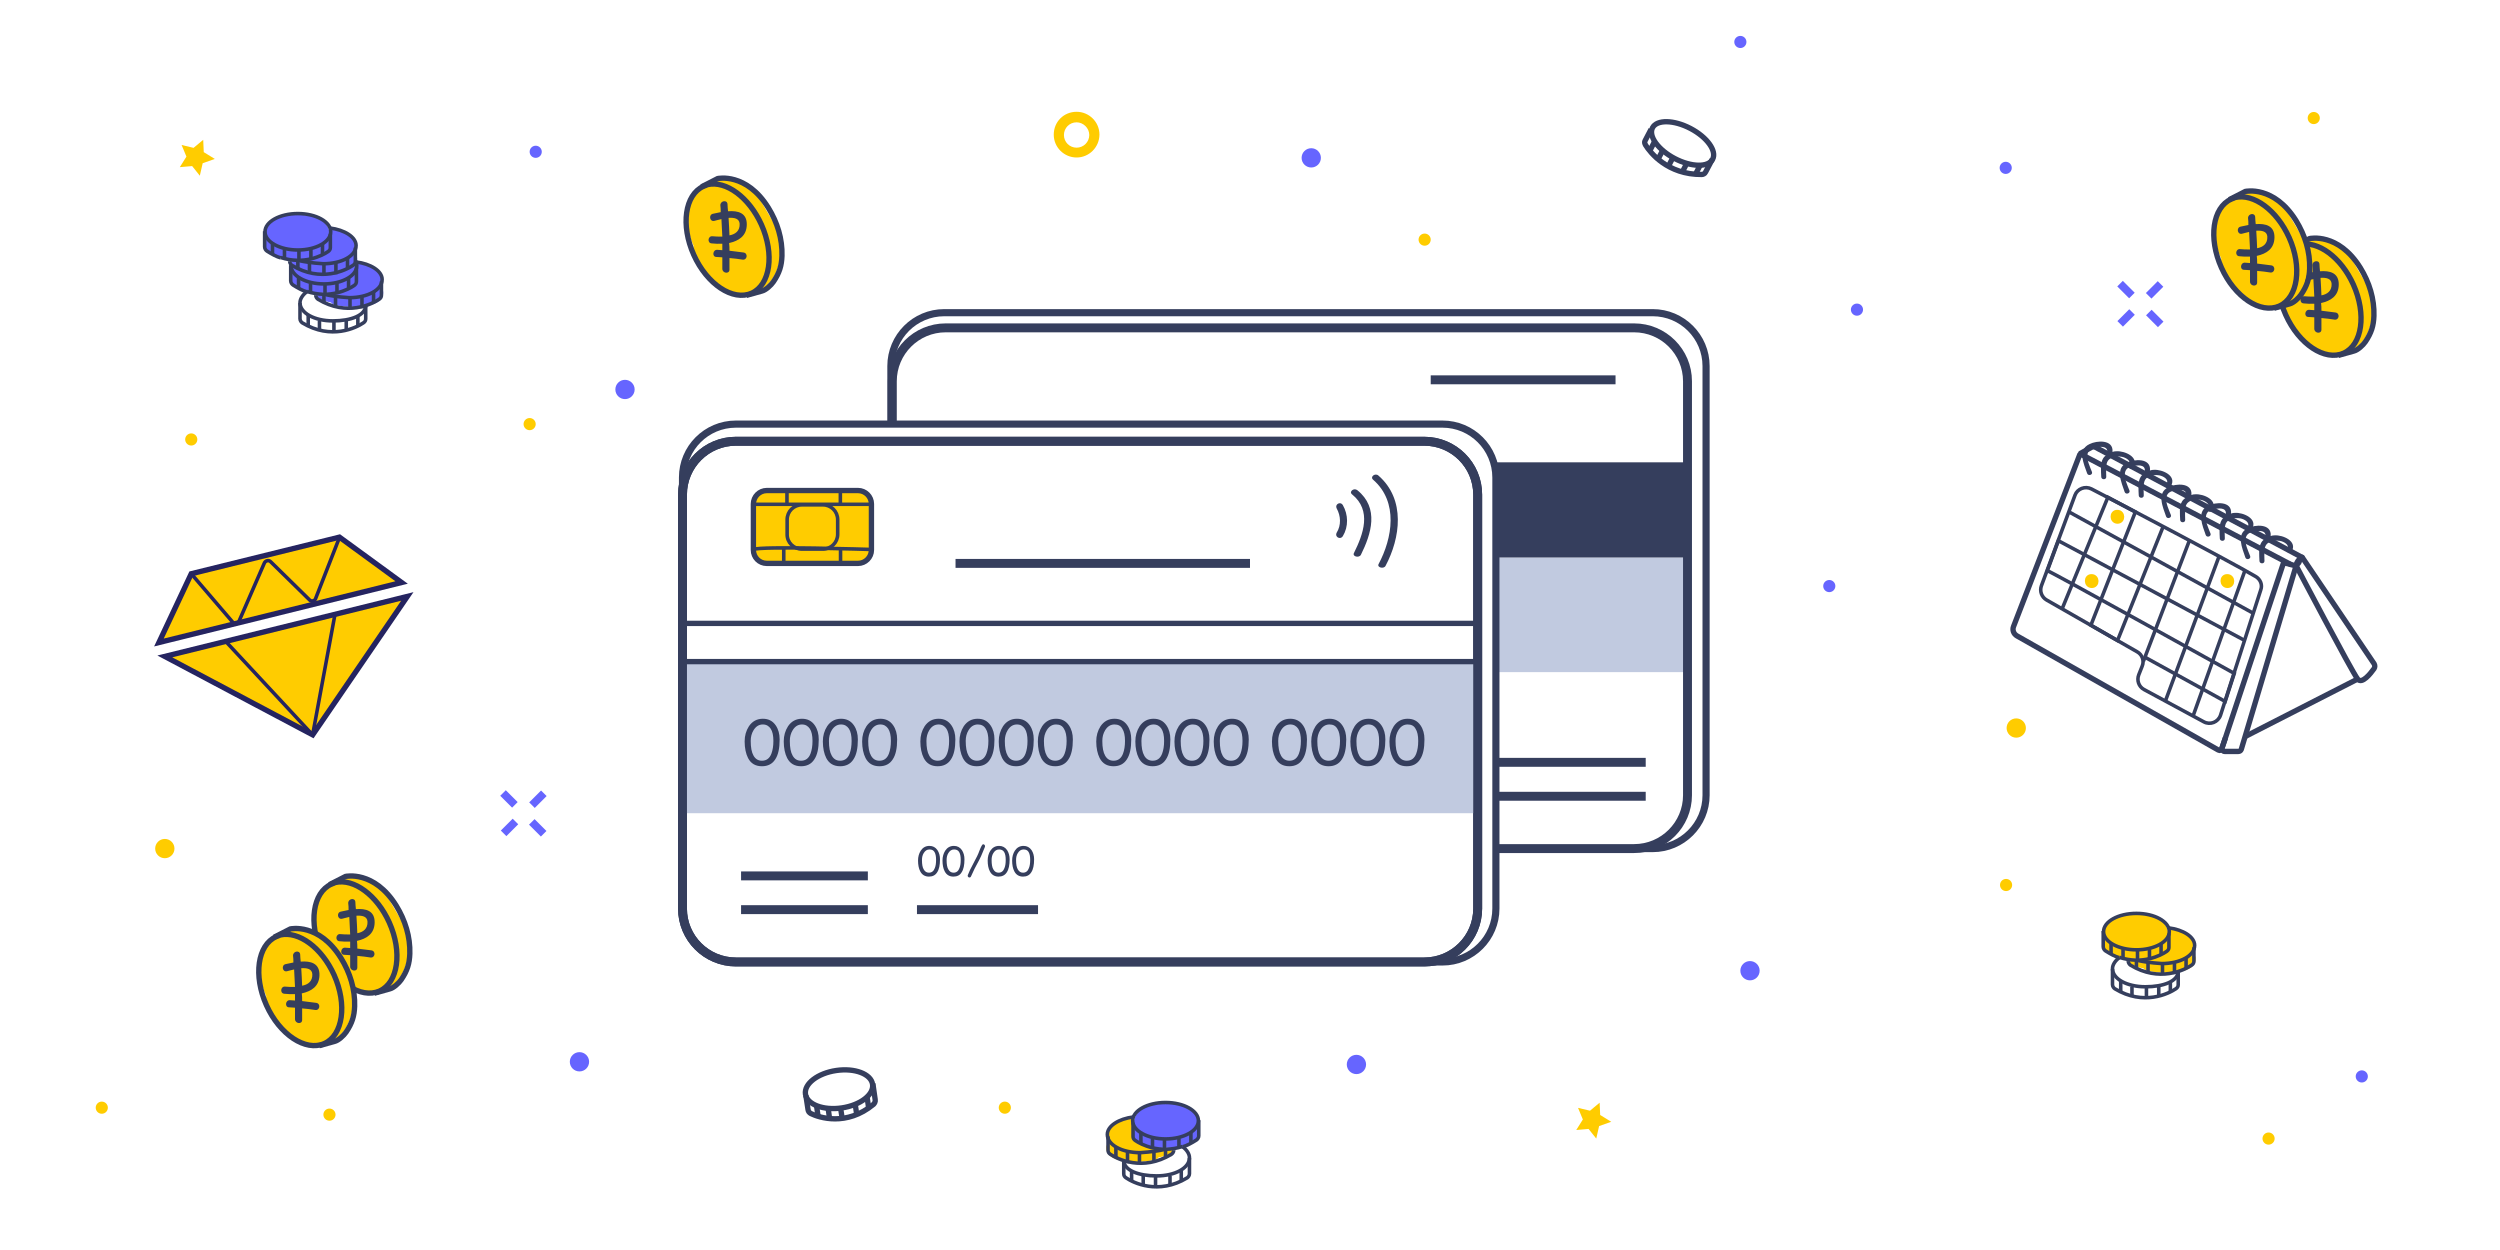 <?xml version="1.0" encoding="utf-8"?>
<!-- Generator: Adobe Illustrator 19.1.1, SVG Export Plug-In . SVG Version: 6.00 Build 0)  -->
<svg version="1.1" id="Слой_1" xmlns="http://www.w3.org/2000/svg" xmlns:xlink="http://www.w3.org/1999/xlink" x="0px" y="0px"
	 width="1400px" height="700px" viewBox="0 0 1400 700" style="enable-background:new 0 0 1400 700;" xml:space="preserve">
<style type="text/css">
	.st0{fill:#FFFFFF;}
	.st1{fill:#C1CAE0;}
	.st2{fill:none;stroke:#353E5D;stroke-width:4;stroke-miterlimit:10;}
	.st3{fill:none;stroke:#353E5D;stroke-width:5;stroke-miterlimit:10;}
	.st4{fill:#353E5D;}
	.st5{fill:#FFFFFF;stroke:#353E5D;stroke-width:4;stroke-miterlimit:10;}
	.st6{fill:#FFFFFF;stroke:#353E5D;stroke-width:5;stroke-miterlimit:10;}
	.st7{fill:none;stroke:#353E5D;stroke-width:3;stroke-miterlimit:10;}
	.st8{fill:none;stroke:#353E5D;stroke-width:2;stroke-miterlimit:10;}
	.st9{fill:#FFCC00;stroke:#353E5D;stroke-width:3;stroke-miterlimit:10;}
	.st10{fill:#353E5D;stroke:#353E5D;stroke-width:2;stroke-miterlimit:10;}
	.st11{fill:#FFCC00;}
	.st12{fill:#6665FF;}
	.st13{fill:#FFCC00;stroke:#FFCC00;stroke-width:3;stroke-miterlimit:10;}
	.st14{fill:#FFCC00;stroke:#252460;stroke-width:3;stroke-miterlimit:10;}
	.st15{fill:none;stroke:#252460;stroke-width:2;stroke-miterlimit:10;}
</style>
<rect class="st0" width="1400" height="700"/>
<polygon class="st1" points="837.7,312.2 837.7,376.4 943.3,376.4 945,312.2 "/>
<path class="st2" d="M528.8,475.2h396.7c16.5,0,29.9-13.4,29.9-29.9V205c0-16.5-13.4-29.9-29.9-29.9H528.8
	c-16.5,0-29.9,13.4-29.9,29.9v240.3C498.9,461.8,512.3,475.2,528.8,475.2z"/>
<path class="st3" d="M529.6,475.2h385.5c16.5,0,29.9-13.4,29.9-29.9V213.5c0-16.5-13.4-29.9-29.9-29.9H529.6
	c-16.5,0-29.9,13.4-29.9,29.9v231.8C499.6,461.8,513,475.2,529.6,475.2z"/>
<rect x="499.6" y="258.9" class="st4" width="445.4" height="53.3"/>
<rect x="529.6" y="345.1" class="st3" width="108" height="41"/>
<line class="st3" x1="801.2" y1="212.7" x2="904.7" y2="212.7"/>
<path class="st3" d="M529.6,426.9c1.5,0,392,0,392,0"/>
<path class="st3" d="M529.6,445.9c1.5,0,392,0,392,0"/>
<path class="st5" d="M412.1,538.7h395.7c16.5,0,29.9-13.4,29.9-29.9V267.4c0-16.5-13.4-29.9-29.9-29.9H412.1
	c-16.5,0-29.9,13.4-29.9,29.9v241.4C382.2,525.3,395.6,538.7,412.1,538.7z"/>
<path class="st6" d="M412.1,538.7h385.5c16.5,0,29.9-13.4,29.9-29.9V277c0-16.5-13.4-29.9-29.9-29.9H412.1
	c-16.5,0-29.9,13.4-29.9,29.9v231.8C382.2,525.3,395.6,538.7,412.1,538.7z"/>
<rect x="382.2" y="370.5" class="st1" width="445.4" height="84.9"/>
<g>
	<path class="st4" d="M426.7,429.1c-3.6,0-6.2-1.5-7.8-4.6c-1.2-2.4-1.9-5.5-1.9-9.3c0-3.2,0.8-6,2.4-8.5c1.9-2.8,4.5-4.2,7.8-4.2
		c3.1,0,5.5,1.2,7.2,3.7c1.5,2.2,2.2,4.8,2.2,7.9c0,5-0.8,8.7-2.5,11.2C432.5,427.8,430,429.1,426.7,429.1z M427.2,405.7
		c-2.2,0-3.9,1.1-5.2,3.2c-1.1,1.8-1.6,3.8-1.6,6c0,3.7,0.5,6.4,1.6,8.3s2.6,2.8,4.7,2.8c2.5,0,4.3-1.3,5.3-4
		c0.7-1.9,1.1-4.2,1.1-7.1c0-3-0.5-5.3-1.5-6.8S429.2,405.7,427.2,405.7z"/>
	<path class="st4" d="M448.6,429.1c-3.6,0-6.2-1.5-7.8-4.6c-1.2-2.4-1.9-5.5-1.9-9.3c0-3.2,0.8-6,2.4-8.5c1.9-2.8,4.5-4.2,7.8-4.2
		c3.1,0,5.5,1.2,7.2,3.7c1.5,2.2,2.2,4.8,2.2,7.9c0,5-0.8,8.7-2.5,11.2C454.4,427.8,451.9,429.1,448.6,429.1z M449.1,405.7
		c-2.2,0-3.9,1.1-5.2,3.2c-1.1,1.8-1.6,3.8-1.6,6c0,3.7,0.5,6.4,1.6,8.3s2.6,2.8,4.7,2.8c2.5,0,4.3-1.3,5.3-4
		c0.7-1.9,1.1-4.2,1.1-7.1c0-3-0.5-5.3-1.5-6.8S451.1,405.7,449.1,405.7z"/>
	<path class="st4" d="M470.5,429.1c-3.6,0-6.2-1.5-7.8-4.6c-1.2-2.4-1.9-5.5-1.9-9.3c0-3.2,0.8-6,2.4-8.5c1.9-2.8,4.5-4.2,7.8-4.2
		c3.1,0,5.5,1.2,7.2,3.7c1.5,2.2,2.2,4.8,2.2,7.9c0,5-0.8,8.7-2.5,11.2C476.3,427.8,473.8,429.1,470.5,429.1z M471,405.7
		c-2.2,0-3.9,1.1-5.2,3.2c-1.1,1.8-1.6,3.8-1.6,6c0,3.7,0.5,6.4,1.6,8.3s2.6,2.8,4.7,2.8c2.5,0,4.3-1.3,5.3-4
		c0.7-1.9,1.1-4.2,1.1-7.1c0-3-0.5-5.3-1.5-6.8S473,405.7,471,405.7z"/>
	<path class="st4" d="M492.5,429.1c-3.6,0-6.2-1.5-7.8-4.6c-1.2-2.4-1.9-5.5-1.9-9.3c0-3.2,0.8-6,2.4-8.5c1.9-2.8,4.5-4.2,7.8-4.2
		c3.1,0,5.5,1.2,7.2,3.7c1.5,2.2,2.2,4.8,2.2,7.9c0,5-0.8,8.7-2.5,11.2C498.3,427.8,495.8,429.1,492.5,429.1z M493,405.7
		c-2.2,0-3.9,1.1-5.2,3.2c-1.1,1.8-1.6,3.8-1.6,6c0,3.7,0.5,6.4,1.6,8.3s2.6,2.8,4.7,2.8c2.5,0,4.3-1.3,5.3-4
		c0.7-1.9,1.1-4.2,1.1-7.1c0-3-0.5-5.3-1.5-6.8S495,405.7,493,405.7z"/>
	<path class="st4" d="M525.1,429.1c-3.6,0-6.2-1.5-7.8-4.6c-1.2-2.4-1.9-5.5-1.9-9.3c0-3.2,0.8-6,2.4-8.5c1.9-2.8,4.5-4.2,7.8-4.2
		c3.1,0,5.5,1.2,7.2,3.7c1.5,2.2,2.2,4.8,2.2,7.9c0,5-0.8,8.7-2.5,11.2C530.9,427.8,528.4,429.1,525.1,429.1z M525.6,405.7
		c-2.2,0-3.9,1.1-5.2,3.2c-1.1,1.8-1.6,3.8-1.6,6c0,3.7,0.5,6.4,1.6,8.3c1,1.8,2.6,2.8,4.7,2.8c2.5,0,4.3-1.3,5.3-4
		c0.7-1.9,1.1-4.2,1.1-7.1c0-3-0.5-5.3-1.5-6.8S527.6,405.7,525.6,405.7z"/>
	<path class="st4" d="M547,429.1c-3.6,0-6.2-1.5-7.8-4.6c-1.2-2.4-1.9-5.5-1.9-9.3c0-3.2,0.8-6,2.4-8.5c1.9-2.8,4.5-4.2,7.8-4.2
		c3.1,0,5.5,1.2,7.2,3.7c1.5,2.2,2.2,4.8,2.2,7.9c0,5-0.8,8.7-2.5,11.2C552.9,427.8,550.4,429.1,547,429.1z M547.6,405.7
		c-2.2,0-3.9,1.1-5.2,3.2c-1.1,1.8-1.6,3.8-1.6,6c0,3.7,0.5,6.4,1.6,8.3c1,1.8,2.6,2.8,4.7,2.8c2.5,0,4.3-1.3,5.3-4
		c0.7-1.9,1.1-4.2,1.1-7.1c0-3-0.5-5.3-1.5-6.8C551,406.4,549.5,405.7,547.6,405.7z"/>
	<path class="st4" d="M569,429.1c-3.6,0-6.2-1.5-7.8-4.6c-1.2-2.4-1.9-5.5-1.9-9.3c0-3.2,0.8-6,2.4-8.5c1.9-2.8,4.5-4.2,7.8-4.2
		c3.1,0,5.5,1.2,7.2,3.7c1.5,2.2,2.2,4.8,2.2,7.9c0,5-0.8,8.7-2.5,11.2C574.8,427.8,572.3,429.1,569,429.1z M569.5,405.7
		c-2.2,0-3.9,1.1-5.2,3.2c-1.1,1.8-1.6,3.8-1.6,6c0,3.7,0.5,6.4,1.6,8.3c1,1.8,2.6,2.8,4.7,2.8c2.5,0,4.3-1.3,5.3-4
		c0.7-1.9,1.1-4.2,1.1-7.1c0-3-0.5-5.3-1.5-6.8S571.5,405.7,569.5,405.7z"/>
	<path class="st4" d="M590.9,429.1c-3.6,0-6.2-1.5-7.8-4.6c-1.2-2.4-1.9-5.5-1.9-9.3c0-3.2,0.8-6,2.4-8.5c1.9-2.8,4.5-4.2,7.8-4.2
		c3.1,0,5.5,1.2,7.2,3.7c1.5,2.2,2.2,4.8,2.2,7.9c0,5-0.8,8.7-2.5,11.2C596.7,427.8,594.2,429.1,590.9,429.1z M591.4,405.7
		c-2.2,0-3.9,1.1-5.2,3.2c-1.1,1.8-1.6,3.8-1.6,6c0,3.7,0.5,6.4,1.6,8.3c1,1.8,2.6,2.8,4.7,2.8c2.5,0,4.3-1.3,5.3-4
		c0.7-1.9,1.1-4.2,1.1-7.1c0-3-0.5-5.3-1.5-6.8C594.9,406.4,593.4,405.7,591.4,405.7z"/>
	<path class="st4" d="M623.6,429.1c-3.6,0-6.2-1.5-7.8-4.6c-1.2-2.4-1.9-5.5-1.9-9.3c0-3.2,0.8-6,2.4-8.5c1.9-2.8,4.5-4.2,7.8-4.2
		c3.1,0,5.5,1.2,7.2,3.7c1.5,2.2,2.2,4.8,2.2,7.9c0,5-0.8,8.7-2.5,11.2C629.4,427.8,626.9,429.1,623.6,429.1z M624.1,405.7
		c-2.2,0-3.9,1.1-5.2,3.2c-1.1,1.8-1.6,3.8-1.6,6c0,3.7,0.5,6.4,1.6,8.3s2.6,2.8,4.7,2.8c2.5,0,4.3-1.3,5.3-4
		c0.7-1.9,1.1-4.2,1.1-7.1c0-3-0.5-5.3-1.5-6.8C627.6,406.4,626.1,405.7,624.1,405.7z"/>
	<path class="st4" d="M645.5,429.1c-3.6,0-6.2-1.5-7.8-4.6c-1.2-2.4-1.9-5.5-1.9-9.3c0-3.2,0.8-6,2.4-8.5c1.9-2.8,4.5-4.2,7.8-4.2
		c3.1,0,5.5,1.2,7.2,3.7c1.5,2.2,2.2,4.8,2.2,7.9c0,5-0.8,8.7-2.5,11.2C651.3,427.8,648.8,429.1,645.5,429.1z M646,405.7
		c-2.2,0-3.9,1.1-5.2,3.2c-1.1,1.8-1.6,3.8-1.6,6c0,3.7,0.5,6.4,1.6,8.3c1,1.8,2.6,2.8,4.7,2.8c2.5,0,4.3-1.3,5.3-4
		c0.7-1.9,1.1-4.2,1.1-7.1c0-3-0.5-5.3-1.5-6.8S648,405.7,646,405.7z"/>
	<path class="st4" d="M667.4,429.1c-3.6,0-6.2-1.5-7.8-4.6c-1.2-2.4-1.9-5.5-1.9-9.3c0-3.2,0.8-6,2.4-8.5c1.9-2.8,4.5-4.2,7.8-4.2
		c3.1,0,5.5,1.2,7.2,3.7c1.5,2.2,2.2,4.8,2.2,7.9c0,5-0.8,8.7-2.5,11.2C673.2,427.8,670.8,429.1,667.4,429.1z M668,405.7
		c-2.2,0-3.9,1.1-5.2,3.2c-1.1,1.8-1.6,3.8-1.6,6c0,3.7,0.5,6.4,1.6,8.3c1,1.8,2.6,2.8,4.7,2.8c2.5,0,4.3-1.3,5.3-4
		c0.7-1.9,1.1-4.2,1.1-7.1c0-3-0.5-5.3-1.5-6.8C671.4,406.4,669.9,405.7,668,405.7z"/>
	<path class="st4" d="M689.4,429.1c-3.6,0-6.2-1.5-7.8-4.6c-1.2-2.4-1.9-5.5-1.9-9.3c0-3.2,0.8-6,2.4-8.5c1.9-2.8,4.5-4.2,7.8-4.2
		c3.1,0,5.5,1.2,7.2,3.7c1.5,2.2,2.2,4.8,2.2,7.9c0,5-0.8,8.7-2.5,11.2C695.2,427.8,692.7,429.1,689.4,429.1z M689.9,405.7
		c-2.2,0-3.9,1.1-5.2,3.2c-1.1,1.8-1.6,3.8-1.6,6c0,3.7,0.5,6.4,1.6,8.3c1,1.8,2.6,2.8,4.7,2.8c2.5,0,4.3-1.3,5.3-4
		c0.7-1.9,1.1-4.2,1.1-7.1c0-3-0.5-5.3-1.5-6.8C693.3,406.4,691.9,405.7,689.9,405.7z"/>
	<path class="st4" d="M722,429.1c-3.6,0-6.2-1.5-7.8-4.6c-1.2-2.4-1.9-5.5-1.9-9.3c0-3.2,0.8-6,2.4-8.5c1.9-2.8,4.5-4.2,7.8-4.2
		c3.1,0,5.5,1.2,7.2,3.7c1.5,2.2,2.2,4.8,2.2,7.9c0,5-0.8,8.7-2.5,11.2C727.8,427.8,725.3,429.1,722,429.1z M722.6,405.7
		c-2.2,0-3.9,1.1-5.2,3.2c-1.1,1.8-1.6,3.8-1.6,6c0,3.7,0.5,6.4,1.6,8.3c1,1.8,2.6,2.8,4.7,2.8c2.5,0,4.3-1.3,5.3-4
		c0.7-1.9,1.1-4.2,1.1-7.1c0-3-0.5-5.3-1.5-6.8S724.5,405.7,722.6,405.7z"/>
	<path class="st4" d="M744,429.1c-3.6,0-6.2-1.5-7.8-4.6c-1.2-2.4-1.9-5.5-1.9-9.3c0-3.2,0.8-6,2.4-8.5c1.9-2.8,4.5-4.2,7.8-4.2
		c3.1,0,5.5,1.2,7.2,3.7c1.5,2.2,2.2,4.8,2.2,7.9c0,5-0.8,8.7-2.5,11.2C749.8,427.8,747.3,429.1,744,429.1z M744.5,405.7
		c-2.2,0-3.9,1.1-5.2,3.2c-1.1,1.8-1.6,3.8-1.6,6c0,3.7,0.5,6.4,1.6,8.3c1,1.8,2.6,2.8,4.7,2.8c2.5,0,4.3-1.3,5.3-4
		c0.7-1.9,1.1-4.2,1.1-7.1c0-3-0.5-5.3-1.5-6.8C747.9,406.4,746.5,405.7,744.5,405.7z"/>
	<path class="st4" d="M765.9,429.1c-3.6,0-6.2-1.5-7.8-4.6c-1.2-2.4-1.9-5.5-1.9-9.3c0-3.2,0.8-6,2.4-8.5c1.9-2.8,4.5-4.2,7.8-4.2
		c3.1,0,5.5,1.2,7.2,3.7c1.5,2.2,2.2,4.8,2.2,7.9c0,5-0.8,8.7-2.5,11.2C771.7,427.8,769.2,429.1,765.9,429.1z M766.4,405.7
		c-2.2,0-3.9,1.1-5.2,3.2c-1.1,1.8-1.6,3.8-1.6,6c0,3.7,0.5,6.4,1.6,8.3c1,1.8,2.6,2.8,4.7,2.8c2.5,0,4.3-1.3,5.3-4
		c0.7-1.9,1.1-4.2,1.1-7.1c0-3-0.5-5.3-1.5-6.8S768.4,405.7,766.4,405.7z"/>
	<path class="st4" d="M787.8,429.1c-3.6,0-6.2-1.5-7.8-4.6c-1.2-2.4-1.9-5.5-1.9-9.3c0-3.2,0.8-6,2.4-8.5c1.9-2.8,4.5-4.2,7.8-4.2
		c3.1,0,5.5,1.2,7.2,3.7c1.5,2.2,2.2,4.8,2.2,7.9c0,5-0.8,8.7-2.5,11.2C793.6,427.8,791.1,429.1,787.8,429.1z M788.3,405.7
		c-2.2,0-3.9,1.1-5.2,3.2c-1.1,1.8-1.6,3.8-1.6,6c0,3.7,0.5,6.4,1.6,8.3c1,1.8,2.6,2.8,4.7,2.8c2.5,0,4.3-1.3,5.3-4
		c0.7-1.9,1.1-4.2,1.1-7.1c0-3-0.5-5.3-1.5-6.8C791.8,406.4,790.3,405.7,788.3,405.7z"/>
</g>
<polyline class="st7" points="382.2,370.5 827.6,370.5 827.6,349.1 382.2,349.1 "/>
<path class="st8" d="M381.1,407.8"/>
<path class="st9" d="M429.4,315.5h51.1c4.1,0,7.5-3.4,7.5-7.5v-25.8c0-4.1-3.4-7.5-7.5-7.5h-51.1c-4.1,0-7.5,3.4-7.5,7.5V308
	C421.9,312.1,425.2,315.5,429.4,315.5z"/>
<line class="st3" x1="415" y1="509.4" x2="486" y2="509.4"/>
<line class="st3" x1="415" y1="490.5" x2="486" y2="490.5"/>
<line class="st3" x1="513.5" y1="509.4" x2="581.3" y2="509.4"/>
<path class="st4" d="M760.1,274.5c-1.9-1.5-4.8,0.8-3,2.3c11.3,9.1,6.3,22.4,1.1,32.9c-1,2,2.9,2.9,3.9,1
	C767.9,299,772.5,284.5,760.1,274.5z"/>
<path class="st4" d="M771.9,266.3c-1.8-1.6-4.8,0.7-3,2.3c14.4,12.5,10.8,32.9,3.1,47.3c-1,1.9,2.9,2.9,3.9,1
	C784.2,301.3,787.3,279.7,771.9,266.3z"/>
<path class="st10" d="M751.1,283.3c-0.6-1.1-2.3-0.2-1.7,0.9c2.5,4.5,2.8,10.1,0,14.6c-0.7,1.1,1,2.1,1.7,1
	C754.2,294.7,754,288.4,751.1,283.3z"/>
<path class="st3" d="M412.1,538.7h385.5c16.5,0,29.9-13.4,29.9-29.9V277c0-16.5-13.4-29.9-29.9-29.9H412.1
	c-16.5,0-29.9,13.4-29.9,29.9v231.8C382.2,525.3,395.6,538.7,412.1,538.7z"/>
<path class="st8" d="M449.1,307.5h11.7c4.6,0,8.3-3.7,8.3-8.3V291c0-4.6-3.7-8.3-8.3-8.3h-11.7c-4.6,0-8.3,3.7-8.3,8.3v8.2
	C440.7,303.8,444.5,307.5,449.1,307.5z"/>
<path class="st8" d="M421.9,307.7c3.6-2,66.1,0,66.1,0v-25.3h-66.1"/>
<g>
	<path class="st4" d="M520.2,490.9c-2.2,0-3.9-1-4.9-3c-0.8-1.5-1.2-3.6-1.2-6c0-2.1,0.5-3.9,1.5-5.5c1.2-1.8,2.8-2.7,4.9-2.7
		c1.9,0,3.4,0.8,4.5,2.4c0.9,1.4,1.4,3.1,1.4,5.1c0,3.2-0.5,5.7-1.6,7.3C523.8,490.1,522.3,490.9,520.2,490.9z M520.5,475.7
		c-1.4,0-2.4,0.7-3.2,2c-0.7,1.1-1,2.4-1,3.9c0,2.4,0.3,4.2,1,5.3c0.7,1.2,1.6,1.8,2.9,1.8c1.6,0,2.7-0.9,3.3-2.6
		c0.5-1.2,0.7-2.7,0.7-4.6c0-2-0.3-3.4-0.9-4.4S521.8,475.7,520.5,475.7z"/>
	<path class="st4" d="M533.9,490.9c-2.2,0-3.9-1-4.9-3c-0.8-1.5-1.2-3.6-1.2-6c0-2.1,0.5-3.9,1.5-5.5c1.2-1.8,2.8-2.7,4.9-2.7
		c1.9,0,3.4,0.8,4.5,2.4c0.9,1.4,1.4,3.1,1.4,5.1c0,3.2-0.5,5.7-1.6,7.3C537.6,490.1,536,490.9,533.9,490.9z M534.3,475.7
		c-1.4,0-2.4,0.7-3.2,2c-0.7,1.1-1,2.4-1,3.9c0,2.4,0.3,4.2,1,5.3c0.7,1.2,1.6,1.8,2.9,1.8c1.6,0,2.7-0.9,3.3-2.6
		c0.5-1.2,0.7-2.7,0.7-4.6c0-2-0.3-3.4-0.9-4.4S535.5,475.7,534.3,475.7z"/>
	<path class="st4" d="M542.9,491.4c-0.3,0-0.5-0.1-0.7-0.3c-0.2-0.2-0.3-0.4-0.3-0.7c0-0.1,0-0.2,0.1-0.4c0.6-1.6,1.6-3.8,3.2-6.7
		s2.7-5.2,3.2-6.7c1-2.6,1.7-3.9,2.2-3.8c0.3,0,0.5,0.1,0.7,0.3c0.2,0.2,0.3,0.4,0.3,0.7c0,0.2,0,0.4-0.1,0.6l-1.2,2.9
		c-0.5,1.3-1.2,2.9-2.1,4.6l-2.4,4.5l-2,4.3C543.6,491.2,543.3,491.4,542.9,491.4z"/>
	<path class="st4" d="M559.2,490.9c-2.2,0-3.9-1-4.9-3c-0.8-1.5-1.2-3.6-1.2-6c0-2.1,0.5-3.9,1.5-5.5c1.2-1.8,2.8-2.7,4.9-2.7
		c1.9,0,3.4,0.8,4.5,2.4c0.9,1.4,1.4,3.1,1.4,5.1c0,3.2-0.5,5.7-1.6,7.3C562.8,490.1,561.2,490.9,559.2,490.9z M559.5,475.7
		c-1.4,0-2.4,0.7-3.2,2c-0.7,1.1-1,2.4-1,3.9c0,2.4,0.3,4.2,1,5.3c0.7,1.2,1.6,1.8,2.9,1.8c1.6,0,2.7-0.9,3.3-2.6
		c0.5-1.2,0.7-2.7,0.7-4.6c0-2-0.3-3.4-0.9-4.4S560.7,475.7,559.5,475.7z"/>
	<path class="st4" d="M572.9,490.9c-2.2,0-3.9-1-4.9-3c-0.8-1.5-1.2-3.6-1.2-6c0-2.1,0.5-3.9,1.5-5.5c1.2-1.8,2.8-2.7,4.9-2.7
		c1.9,0,3.4,0.8,4.5,2.4c0.9,1.4,1.4,3.1,1.4,5.1c0,3.2-0.5,5.7-1.6,7.3C576.5,490.1,575,490.9,572.9,490.9z M573.2,475.7
		c-1.4,0-2.4,0.7-3.2,2c-0.7,1.1-1,2.4-1,3.9c0,2.4,0.3,4.2,1,5.3c0.7,1.2,1.6,1.8,2.9,1.8c1.6,0,2.7-0.9,3.3-2.6
		c0.5-1.2,0.7-2.7,0.7-4.6c0-2-0.3-3.4-0.9-4.4S574.5,475.7,573.2,475.7z"/>
</g>
<line class="st8" x1="440.7" y1="282.7" x2="440.7" y2="274"/>
<line class="st8" x1="470.6" y1="282.7" x2="470.6" y2="274"/>
<line class="st8" x1="470.7" y1="307.7" x2="470.7" y2="315.5"/>
<line class="st8" x1="438.9" y1="306.8" x2="438.9" y2="315.5"/>
<path class="st7" d="M1278.8,315.1l-34.4,103.6c-0.4,1,0.4,2.1,1.4,2.1h7.7c0.7,0,1.3-0.4,1.6-1.1l30.7-102.8L1278.8,315.1z"/>
<path class="st7" d="M1246.2,413.3l-2.1,6.2c-0.2,0.6-1.1,1-1.7,0.6l-112.9-64c-1.9-1.1-2.7-3.3-1.9-5.3l37.1-96.3
	c0.1-0.2,0.2-0.4,0.5-0.2l118,62"/>
<path class="st7" d="M1285.9,316.9c0,0,31.3,59.5,34.4,63.4c2.4,3,7.2-3.1,9.2-5.9c0.5-0.8,0.5-1.8,0-2.7l-40.2-59.5l-115.6-61.6
	c-0.8-0.5-1.8-0.5-2.7,0l-6.3,3.5"/>
<line class="st7" x1="1257.2" y1="412.5" x2="1320.2" y2="380.3"/>
<path class="st4" d="M1284.3,316.5c-0.1,1.2,1.3,1.6,2.2,1.2c1.7-0.7,2.7-2.4,2.8-4.2c0.1,0,0.2-0.1,0.4-0.1
	c1.6-0.6,0.8-3.3-0.8-2.7c-0.5,0.2-1,0.5-1.3,0.7c-0.5,0.1-0.7,0.4-1,0.7C1285.3,313.4,1284.6,314.8,1284.3,316.5z"/>
<path class="st8" d="M1266,330.4l-22.5,70.1c-1.3,3.9-5.8,5.7-9.4,3.7l-33.5-18.1c-2.9-1.6-4.1-5.1-2.9-8.2l1.9-4.8
	c1.3-3,0.1-6.5-2.8-8.1l-50.7-29c-2.8-1.6-4-5-2.9-8l18.8-50.7c1.3-3.6,5.7-5.3,9.2-3.5c19.3,10,75.2,39.3,91.9,49
	C1265.9,324.4,1267.1,327.6,1266,330.4z"/>
<line class="st8" x1="1158.7" y1="286.7" x2="1262" y2="343.5"/>
<line class="st8" x1="1228.1" y1="401" x2="1257.2" y2="319.4"/>
<line class="st8" x1="1212.6" y1="392.6" x2="1242.7" y2="311.5"/>
<line class="st8" x1="1200.3" y1="370.3" x2="1226.1" y2="302.6"/>
<polyline class="st8" points="1154.8,340.9 1180.4,278.5 1195.8,286.7 1170.9,350.1 1185.8,358.7 1211.4,294.8 "/>
<path class="st8" d="M1201.1,368l45,24.8l5.1-15.7c0,0-104.5-58.1-104.7-57.5s6.2-16.8,6.2-16.8l104.4,55.9"/>
<path class="st4" d="M1257.4,312.2c0.6,1.7,3.3,0.8,2.7-0.8c-1.1-2.9-3.1-6.8-2.5-10c0.5-2.5,2.4-3.3,4.7-3.7c2.2-0.5,6.6-1,6.4,2.5
	c0,0.5,0.2,0.8,0.5,1.1c-1.1,0.6-2.2,1.4-2.8,2.4c-1.8,2.8-1.2,7.4-1.1,10.5c0.1,1.7,2.9,1.7,2.8-0.1c-0.1-1.9-0.1-3.9,0-5.8
	c0.2-2.5,1-4,3.4-5c1.7-0.6,3.5-0.7,5.3-0.4c2.1,0.4,5.6,2.2,4.1,4.7c-1,1.6,1.4,2.9,2.4,1.3c3.5-5.9-5-9.4-9.5-9.1
	c-0.7,0-1.6,0.1-2.3,0.4c0.1-0.1,0.1-0.1,0.1-0.2c0.5-6.9-8.8-6.3-12.9-4.2C1252,299,1255.7,307.1,1257.4,312.2z"/>
<path class="st4" d="M1235.2,299.6c0.6,1.7,3.3,0.8,2.7-0.8c-1.1-2.9-3.1-6.8-2.5-10c0.5-2.5,2.4-3.3,4.7-3.7c2.2-0.5,6.6-1,6.4,2.5
	c0,0.5,0.2,0.8,0.5,1.1c-1.1,0.6-2.2,1.4-2.8,2.4c-1.8,2.8-1.2,7.4-1.1,10.5c0.1,1.7,2.9,1.7,2.8-0.1c-0.1-1.9-0.1-3.9,0-5.8
	c0.2-2.5,1-4,3.4-5c1.7-0.6,3.5-0.7,5.3-0.4c2.1,0.4,5.6,2.2,4.1,4.7c-1,1.6,1.4,2.9,2.4,1.3c3.5-5.9-5-9.4-9.5-9.1
	c-0.7,0-1.6,0.1-2.3,0.4c0.1-0.1,0.1-0.1,0.1-0.2c0.5-6.9-8.8-6.3-12.9-4.2C1229.8,286.5,1233.5,294.6,1235.2,299.6z"/>
<path class="st4" d="M1213,289.2c0.6,1.7,3.3,0.8,2.7-0.8c-1.1-2.9-3.1-6.8-2.5-10c0.5-2.5,2.4-3.3,4.7-3.7c2.2-0.5,6.6-1,6.4,2.5
	c0,0.5,0.2,0.8,0.5,1.1c-1.1,0.6-2.2,1.4-2.8,2.4c-1.8,2.8-1.2,7.4-1.1,10.5c0.1,1.7,2.9,1.7,2.8-0.1c-0.1-1.9-0.1-3.9,0-5.8
	c0.2-2.5,1-4,3.4-5c1.7-0.6,3.5-0.7,5.3-0.4c2.1,0.4,5.6,2.2,4.1,4.7c-1,1.6,1.4,2.9,2.4,1.3c3.5-5.9-5-9.4-9.5-9.1
	c-0.7,0-1.6,0.1-2.3,0.4c0.1-0.1,0.1-0.1,0.1-0.2c0.5-6.9-8.8-6.3-12.9-4.2C1207.5,276.1,1211.3,284.2,1213,289.2z"/>
<path class="st4" d="M1189.8,275.5c0.6,1.7,3.3,0.8,2.7-0.8c-1.1-2.9-3.1-6.8-2.5-10c0.5-2.5,2.4-3.3,4.7-3.7c2.2-0.5,6.6-1,6.4,2.5
	c0,0.5,0.2,0.8,0.5,1.1c-1.1,0.6-2.2,1.4-2.8,2.4c-1.8,2.8-1.2,7.4-1.1,10.5c0.1,1.7,2.9,1.7,2.8-0.1c-0.1-1.9-0.1-3.9,0-5.8
	c0.2-2.5,1-4,3.4-5c1.7-0.6,3.5-0.7,5.3-0.4c2.1,0.4,5.6,2.2,4.1,4.7c-1,1.6,1.4,2.9,2.4,1.3c3.5-5.9-5-9.4-9.5-9.1
	c-0.7,0-1.6,0.1-2.3,0.4c0.1-0.1,0.1-0.1,0.1-0.2c0.5-6.9-8.8-6.3-12.9-4.2C1184.3,262.3,1188.1,270.4,1189.8,275.5z"/>
<path class="st4" d="M1168.8,265.1c0.6,1.7,3.3,0.8,2.7-0.8c-1.1-2.9-3.1-6.8-2.5-10c0.5-2.5,2.4-3.3,4.7-3.7c2.2-0.5,6.6-1,6.4,2.5
	c0,0.5,0.2,0.8,0.5,1.1c-1.1,0.6-2.2,1.4-2.8,2.4c-1.8,2.8-1.2,7.4-1.1,10.5c0.1,1.7,2.9,1.7,2.8-0.1c-0.1-1.9-0.1-3.9,0-5.8
	c0.2-2.5,1-4,3.4-5c1.7-0.6,3.5-0.7,5.3-0.4c2.1,0.4,5.6,2.2,4.1,4.7c-1,1.6,1.4,2.9,2.4,1.3c3.5-5.9-5-9.4-9.5-9.1
	c-0.7,0-1.6,0.1-2.3,0.4c0.1-0.1,0.1-0.1,0.1-0.2c0.5-6.9-8.8-6.3-12.9-4.2C1163.2,251.9,1167,260,1168.8,265.1z"/>
<path class="st11" d="M1192,536.7c-0.4,1.2,0.4,2.7,1.7,3.3c1.9,1,4.4,1.9,6.7,2.3c0.4,0.7,1.1,0.9,2.1,1.3
	c5.8,1.5,27.5,3.3,27.1-7.1c0-1-1.1-2.3-2.1-3.3c4.4-5.7-3.5-12.8-10.2-13.2c-3.1-0.4-4.1,2.9-3.1,5c1,3.1,1,4.8,0.6,7.5
	c-3.5,1.1-6.9,2.5-10.2,3.8c-0.7,0-1.1,0-1.7,0C1199.1,537.6,1194.9,537.6,1192,536.7z"/>
<path class="st11" d="M1177.3,530.4c1.7,2.3,4.4,4.4,7.5,5.4c3.8,1.4,7.9,1.4,11.9,1c3.3,0.4,7.1,0,10.4-1.3
	c2.3-0.4,4.8-1.4,6.1-3.1c1-1.3,1.4-2.7,1-4c0.4-0.6,0.4-1.7,0.4-2.7c-0.2-7.8-4.4-12.6-12.1-13.2c-0.7,0-1.1,0-1.7,0
	c-5.5-1.4-12.4-1.4-15.7,1.7c-3.1,1.4-5.8,3.1-7.5,5.4C1177.6,523.4,1177.4,527.2,1177.3,530.4z"/>
<g>
	<path class="st8" d="M1219.8,543.8c0,5.7-8.2,8.8-18.4,8.8c-10.3,0-18.4-4.4-18.4-10.2c0-2.1,1.5-4.4,3.8-6.1"/>
	<path class="st8" d="M1183,542.6v8.8c0,1,0.7,1.9,1.3,2.3c16.2,9.8,30.2,2.7,34.2,0c0.9-0.6,1.3-1.3,1.3-2.3v-6.7"/>
	<line class="st8" x1="1219.8" y1="544.7" x2="1219.8" y2="543.6"/>
	<line class="st8" x1="1215.4" y1="550.1" x2="1215.4" y2="555.5"/>
	<line class="st8" x1="1208.9" y1="552.6" x2="1208.9" y2="557.6"/>
	<line class="st8" x1="1202" y1="552.8" x2="1202" y2="558.3"/>
	<line class="st8" x1="1193.9" y1="552.6" x2="1193.9" y2="557.6"/>
	<line class="st8" x1="1187.6" y1="549.1" x2="1187.6" y2="555.5"/>
</g>
<g>
	<path class="st8" d="M1197.4,537.9c5.7,1.3,13.2,1.7,13.2,1.7c10.3,0,18.4-4.4,18.4-10.2c0-4.8-6.5-8.8-14.6-9.8"/>
	<path class="st8" d="M1191.8,538.2c0,1,0.7,1.9,1.3,2.3c16.2,9.8,30.2,2.7,34.2,0c0.9-0.6,1.3-1.3,1.3-2.3v-7.7"/>
	<line class="st8" x1="1224.2" y1="536.3" x2="1224.2" y2="542.4"/>
	<line class="st8" x1="1217.7" y1="539.3" x2="1217.7" y2="545.5"/>
	<line class="st8" x1="1211" y1="539.7" x2="1211" y2="545.5"/>
	<line class="st8" x1="1202.9" y1="539.3" x2="1202.9" y2="544.7"/>
	<line class="st8" x1="1196.4" y1="538" x2="1196.4" y2="542.4"/>
</g>
<g>
	<ellipse class="st8" cx="1196.4" cy="521.7" rx="18.4" ry="10.2"/>
	<path class="st8" d="M1177.8,521.4v8.8c0,1,0.7,1.9,1.3,2.3c2.7,1.7,5.4,3.2,7.7,3.8"/>
	<path class="st8" d="M1186.8,536.1c12.9,4.2,23.2-1,26.5-3.3c0.9-0.6,1.3-1.3,1.3-2.3v-7.7"/>
	<line class="st8" x1="1210.2" y1="528.4" x2="1210.2" y2="534.7"/>
	<line class="st8" x1="1203.7" y1="531.5" x2="1203.7" y2="537"/>
	<line class="st8" x1="1197" y1="532" x2="1197" y2="538"/>
	<line class="st8" x1="1188.9" y1="531.5" x2="1188.9" y2="536.5"/>
	<line class="st8" x1="1182.2" y1="528.4" x2="1182.2" y2="534.7"/>
</g>
<path class="st12" d="M177,163.8c-0.4,1.2,0.4,2.7,1.7,3.3c1.9,1,4.4,1.9,6.7,2.3c0.4,0.7,1.1,0.9,2.1,1.3
	c5.8,1.5,27.5,3.3,27.1-7.1c0-1-1.1-2.3-2.1-3.3c4.4-5.7-3.5-12.8-10.2-13.2c-3.1-0.4-4.1,2.9-3.1,5c1,3.1,1,4.8,0.6,7.5
	c-3.5,1.1-6.9,2.5-10.2,3.8c-0.7,0-1.1,0-1.7,0C184.1,164.7,179.9,164.7,177,163.8z"/>
<path class="st12" d="M162.3,157.5c1.7,2.3,4.4,4.4,7.5,5.4c3.8,1.4,7.9,1.4,11.9,1c3.3,0.4,7.1,0,10.4-1.3c2.3-0.4,4.8-1.4,6.1-3.1
	c1-1.3,1.4-2.7,1-4c0.4-0.6,0.4-1.7,0.4-2.7c-0.2-7.8-4.4-12.6-12.1-13.2c-0.7,0-1.1,0-1.7,0c-5.5-1.4-12.4-1.4-15.7,1.7
	c-3.1,1.4-5.8,3.1-7.5,5.4C162.6,150.5,162.4,154.3,162.3,157.5z"/>
<g>
	<path class="st8" d="M204.8,170.9c0,5.7-8.2,8.8-18.4,8.8c-10.3,0-18.4-4.4-18.4-10.2c0-2.1,1.5-4.4,3.8-6.1"/>
	<path class="st8" d="M168,169.7v8.8c0,1,0.7,1.9,1.3,2.3c16.2,9.8,30.2,2.7,34.2,0c0.9-0.6,1.3-1.3,1.3-2.3v-6.7"/>
	<line class="st8" x1="204.8" y1="171.8" x2="204.8" y2="170.7"/>
	<line class="st8" x1="200.4" y1="177.2" x2="200.4" y2="182.6"/>
	<line class="st8" x1="193.9" y1="179.7" x2="193.9" y2="184.7"/>
	<line class="st8" x1="187" y1="179.9" x2="187" y2="185.4"/>
	<line class="st8" x1="178.9" y1="179.7" x2="178.9" y2="184.7"/>
	<line class="st8" x1="172.6" y1="176.2" x2="172.6" y2="182.6"/>
</g>
<g>
	<path class="st8" d="M182.4,165c5.7,1.3,13.2,1.7,13.2,1.7c10.3,0,18.4-4.4,18.4-10.2c0-4.8-6.5-8.8-14.6-9.8"/>
	<path class="st8" d="M176.8,165.3c0,1,0.7,1.9,1.3,2.3c16.2,9.8,30.2,2.7,34.2,0c0.9-0.6,1.3-1.3,1.3-2.3v-7.7"/>
	<line class="st8" x1="209.2" y1="163.4" x2="209.2" y2="169.5"/>
	<line class="st8" x1="202.7" y1="166.4" x2="202.7" y2="172.6"/>
	<line class="st8" x1="196" y1="166.8" x2="196" y2="172.6"/>
	<line class="st8" x1="187.9" y1="166.4" x2="187.9" y2="171.8"/>
	<line class="st8" x1="181.4" y1="165.1" x2="181.4" y2="169.5"/>
</g>
<g>
	<ellipse class="st8" cx="181.4" cy="148.8" rx="18.4" ry="10.2"/>
	<path class="st8" d="M162.8,148.5v8.8c0,1,0.7,1.9,1.3,2.3c2.7,1.7,5.4,3.2,7.7,3.8"/>
	<path class="st8" d="M171.8,163.2c12.9,4.2,23.2-1,26.5-3.3c0.9-0.6,1.3-1.3,1.3-2.3v-7.7"/>
	<line class="st8" x1="195.2" y1="155.5" x2="195.2" y2="161.8"/>
	<line class="st8" x1="188.7" y1="158.6" x2="188.7" y2="164.1"/>
	<line class="st8" x1="182" y1="159.1" x2="182" y2="165.1"/>
	<line class="st8" x1="173.9" y1="158.6" x2="173.9" y2="163.6"/>
	<line class="st8" x1="167.2" y1="155.5" x2="167.2" y2="161.8"/>
</g>
<path class="st12" d="M162.4,144.8c-0.4,1.2,0.4,2.7,1.7,3.3c1.9,1,4.4,1.9,6.7,2.3c0.4,0.7,1.1,0.9,2.1,1.3
	c5.8,1.5,27.5,3.3,27.1-7.1c0-1-1.1-2.3-2.1-3.3c4.4-5.7-3.5-12.8-10.2-13.2c-3.1-0.4-4.1,2.9-3.1,5c1,3.1,1,4.8,0.6,7.5
	c-3.5,1.1-6.9,2.5-10.2,3.8c-0.7,0-1.1,0-1.7,0C169.5,145.7,165.3,145.7,162.4,144.8z"/>
<path class="st12" d="M147.7,138.5c1.7,2.3,4.4,4.4,7.5,5.4c3.8,1.4,7.9,1.4,11.9,1c3.3,0.4,7.1,0,10.4-1.3c2.3-0.4,4.8-1.4,6.1-3.1
	c1-1.3,1.4-2.7,1-4c0.4-0.6,0.4-1.7,0.4-2.7c-0.2-7.8-4.4-12.6-12.1-13.2c-0.7,0-1.1,0-1.7,0c-5.5-1.4-12.4-1.4-15.7,1.7
	c-3.1,1.4-5.8,3.1-7.5,5.4C148,131.5,147.8,135.3,147.7,138.5z"/>
<g>
	<path class="st8" d="M167.8,146c5.7,1.3,13.2,1.7,13.2,1.7c10.3,0,18.4-4.4,18.4-10.2c0-4.8-6.5-8.8-14.6-9.8"/>
	<path class="st8" d="M162.2,146.3c0,1,0.7,1.9,1.3,2.3c16.2,9.8,30.2,2.7,34.2,0c0.9-0.6,1.3-1.3,1.3-2.3v-7.7"/>
	<line class="st8" x1="194.6" y1="144.4" x2="194.6" y2="150.5"/>
	<line class="st8" x1="188.1" y1="147.4" x2="188.1" y2="153.6"/>
	<line class="st8" x1="181.4" y1="147.8" x2="181.4" y2="153.6"/>
	<line class="st8" x1="173.3" y1="147.4" x2="173.3" y2="152.8"/>
	<line class="st8" x1="166.8" y1="146.1" x2="166.8" y2="150.5"/>
</g>
<g>
	<ellipse class="st8" cx="166.8" cy="129.8" rx="18.4" ry="10.2"/>
	<path class="st8" d="M148.2,129.5v8.8c0,1,0.7,1.9,1.3,2.3c2.7,1.7,5.4,3.2,7.7,3.8"/>
	<path class="st8" d="M157.2,144.2c12.9,4.2,23.2-1,26.5-3.3c0.9-0.6,1.3-1.3,1.3-2.3v-7.7"/>
	<line class="st8" x1="180.6" y1="136.5" x2="180.6" y2="142.8"/>
	<line class="st8" x1="174.1" y1="139.6" x2="174.1" y2="145.1"/>
	<line class="st8" x1="167.4" y1="140.1" x2="167.4" y2="146.1"/>
	<line class="st8" x1="159.3" y1="139.6" x2="159.3" y2="144.6"/>
	<line class="st8" x1="152.6" y1="136.5" x2="152.6" y2="142.8"/>
</g>
<path class="st11" d="M646.2,642.2c-0.6,0-1,0-1.7,0c-3.3-1.3-6.7-2.7-10.2-3.8c-0.4-2.7-0.4-4.4,0.6-7.5c1-2.1,0-5.4-3.1-5
	c-6.7,0.4-14.6,7.5-10.2,13.2c-1,1-2.1,2.3-2.1,3.3c-0.4,10.4,21.3,8.6,27.1,7.1c1-0.4,1.7-0.6,2.1-1.3c2.3-0.4,4.8-1.3,6.7-2.3
	c1.3-0.6,2.1-2.1,1.7-3.3C654.2,643.5,650,643.5,646.2,642.2z"/>
<path class="st12" d="M671.5,625.5c-1.7-2.3-4.4-4-7.5-5.4c-3.3-3.1-10.2-3.1-15.7-1.7c-0.6,0-1,0-1.7,0
	c-7.7,0.6-11.9,5.4-12.1,13.2c0,1,0,2.1,0.4,2.7c-0.4,1.3,0,2.7,1,4c1.3,1.7,3.8,2.7,6.1,3.1c3.3,1.3,7.1,1.7,10.4,1.3
	c4,0.4,8.1,0.4,11.9-1c3.1-1,5.8-3.1,7.5-5.4C671.7,633.1,671.5,629.3,671.5,625.5z"/>
<g>
	<path class="st8" d="M662.3,642.2c2.3,1.7,3.8,4,3.8,6.1c0,5.8-8.1,10.2-18.4,10.2c-10.2,0-18.4-3.1-18.4-8.8"/>
	<path class="st8" d="M629.3,650.6v6.7c0,1,0.4,1.7,1.3,2.3c4,2.7,18,9.8,34.2,0c0.6-0.4,1.3-1.3,1.3-2.3v-8.8"/>
	<line class="st8" x1="629.3" y1="649.5" x2="629.3" y2="650.6"/>
	<line class="st8" x1="633.7" y1="661.4" x2="633.7" y2="656"/>
	<line class="st8" x1="640.2" y1="663.5" x2="640.2" y2="658.5"/>
	<line class="st8" x1="647.1" y1="664.2" x2="647.1" y2="658.7"/>
	<line class="st8" x1="655.2" y1="663.5" x2="655.2" y2="658.5"/>
	<line class="st8" x1="661.5" y1="661.4" x2="661.5" y2="655"/>
</g>
<g>
	<path class="st8" d="M634.7,625.5c-8.1,1-14.6,5-14.6,9.8c0,5.8,8.1,10.2,18.4,10.2c0,0,7.5-0.4,13.2-1.7"/>
	<path class="st8" d="M620.5,636.4v7.7c0,1,0.4,1.7,1.3,2.3c4,2.7,18,9.8,34.2,0c0.6-0.4,1.3-1.3,1.3-2.3"/>
	<line class="st8" x1="624.9" y1="648.3" x2="624.9" y2="642.2"/>
	<line class="st8" x1="631.4" y1="651.4" x2="631.4" y2="645.2"/>
	<line class="st8" x1="638.1" y1="651.4" x2="638.1" y2="645.6"/>
	<line class="st8" x1="646.2" y1="650.6" x2="646.2" y2="645.2"/>
	<line class="st8" x1="652.7" y1="648.3" x2="652.7" y2="643.9"/>
</g>
<g>
	<ellipse class="st8" cx="652.7" cy="627.6" rx="18.4" ry="10.2"/>
	<path class="st8" d="M662.3,642.2c2.3-0.6,5-2.1,7.7-3.8c0.6-0.4,1.3-1.3,1.3-2.3v-8.8"/>
	<path class="st8" d="M634.5,628.7v7.7c0,1,0.4,1.7,1.3,2.3c3.3,2.3,13.6,7.5,26.5,3.3"/>
	<line class="st8" x1="638.9" y1="640.6" x2="638.9" y2="634.3"/>
	<line class="st8" x1="645.4" y1="642.9" x2="645.4" y2="637.4"/>
	<line class="st8" x1="652.1" y1="643.9" x2="652.1" y2="637.9"/>
	<line class="st8" x1="660.2" y1="642.4" x2="660.2" y2="637.4"/>
	<line class="st8" x1="666.9" y1="640.6" x2="666.9" y2="634.3"/>
</g>
<path class="st13" d="M1247.4,327.8c3.1,0,3-4.8-0.1-4.8C1244.1,322.9,1244.3,327.8,1247.4,327.8z"/>
<path class="st13" d="M1171.4,327.8c3.1,0,3-4.8-0.1-4.8C1168.2,322.9,1168.3,327.8,1171.4,327.8z"/>
<path class="st13" d="M1185.8,291.8c3.1,0,3-4.8-0.1-4.8C1182.6,286.9,1182.7,291.8,1185.8,291.8z"/>
<g>
	
		<ellipse transform="matrix(-0.145 -0.989 0.989 -0.145 -64.996 1163.196)" class="st7" cx="470" cy="609.7" rx="10.6" ry="19"/>
	<path class="st7" d="M451.3,613.5l1.2,7.9c0.2,1.1,0.6,1.6,1.6,2.2c4.5,2.2,19.9,7.4,35.1-5.2c0.5-0.5,1.1-1.5,0.9-2.6l-1.3-9"/>
	<line class="st7" x1="458.1" y1="625" x2="457.2" y2="618.7"/>
	<line class="st7" x1="464.7" y1="627.5" x2="463.8" y2="620.9"/>
	<line class="st7" x1="471.6" y1="626.2" x2="470.7" y2="620.3"/>
	<line class="st7" x1="479.8" y1="624.2" x2="478.9" y2="618.4"/>
	<line class="st7" x1="486.5" y1="620.8" x2="485.6" y2="614.6"/>
</g>
<g>
	<ellipse transform="matrix(0.464 -0.886 0.886 0.464 434.062 877.619)" class="st7" cx="941.9" cy="80.3" rx="9.5" ry="19"/>
	<path class="st7" d="M924.6,72.4l-3.3,6.3c-0.5,0.9-0.3,1.5,0.2,2.5c2.5,4.1,12.3,16.7,31.5,16.5c0.7,0,1.7-0.4,2.1-1.3l3.8-7.2"/>
	<line class="st7" x1="923.9" y1="84.4" x2="926.5" y2="79.4"/>
	<line class="st7" x1="928" y1="90.1" x2="930.8" y2="84.8"/>
	<line class="st7" x1="934.3" y1="93.1" x2="936.8" y2="88.3"/>
	<line class="st7" x1="942.1" y1="96.3" x2="944.5" y2="91.7"/>
	<line class="st7" x1="949.4" y1="97.7" x2="952" y2="92.7"/>
</g>
<path class="st11" d="M436.8,135.4c-0.7-5.2-2.9-9.8-5.7-14.3c-2.9-4.8-6.2-11.2-10-15.3c-6.7-7.2-22.7-6.9-29.3,0.3
	c-8.4,9.3-8.4,20.8-3.4,31.5c0,0.5-0.2,1.2-0.2,1.7c0,7.7,5.7,12,10.7,17.2c0.7,0.7,1.4,1.4,2.2,1.7c5.3,5.2,12.6,8.1,20.3,6.2
	C433.8,161.2,438.5,146.4,436.8,135.4z"/>
<path class="st7" d="M426.4,125.8c7.4,16.5,5,33.7-5.5,38.4c-10.5,4.6-25-5-32.4-21.5s-5-33.7,5.5-38.4c0.7-0.3,1.5-0.5,2.2-0.9
	C406.6,101,419.5,110.5,426.4,125.8z"/>
<path class="st7" d="M418,165.4l8.6-2.4c2.2-0.5,5.2-3.3,6.5-5.2c3.4-5,4.6-9,4.8-14.5c0.3-9.5-2.6-18.8-7.6-26.9
	c-12.4-20-28.4-16.4-28.4-16.4l-9,4.6"/>
<path class="st4" d="M418.2,126c0.2-6.9-5-8.1-10.5-7.7c-0.2-1.4-0.2-2.6-0.3-4c-0.2-2.6-4.1-1.9-4,0.7c0.2,1.2,0.2,2.6,0.2,3.8
	c-1.5,0.3-3.1,0.7-4.3,0.9c-2.6,0.5-1.9,4.6,0.7,4c1-0.2,2.4-0.7,4-1c0.2,3.3,0.3,6.5,0.5,9.8c-2.1,0-4,0-5.5-0.2
	c-2.6-0.3-3.1,3.8-0.5,4c1.9,0.2,4,0.3,6,0.2c0,1.2,0,2.4,0,3.6c-0.9,0-1.9-0.2-2.8-0.2c-2.6-0.2-3.1,4-0.5,4c1.2,0,2.2,0.2,3.3,0.2
	c0,2.1,0,4.3,0,6.4c0,2.6,4,3.1,4,0.5c0-2.2,0-4.3,0-6.5c2.4,0.2,5,0.5,7.4,0.9c2.6,0.3,3.1-3.6,0.5-4c-2.6-0.3-5.2-0.7-7.9-1
	c0-1.4,0-2.9-0.2-4.3C413.7,134.9,418,132.2,418.2,126z M408,122c3.1-0.2,6,0.3,6.2,3.3c0.2,4-2.4,5.9-5.7,6.5
	C408.4,128.7,408.2,125.3,408,122z"/>
<path class="st11" d="M1328.3,169c-0.7-5.2-2.9-9.8-5.7-14.3c-2.9-4.8-6.2-11.2-10-15.3c-6.7-7.2-22.7-6.9-29.3,0.3
	c-8.4,9.3-8.4,20.8-3.4,31.5c0,0.5-0.2,1.2-0.2,1.7c0,7.7,5.7,12,10.7,17.2c0.7,0.7,1.4,1.4,2.2,1.7c5.3,5.2,12.6,8.1,20.3,6.2
	C1325.3,194.8,1330,180,1328.3,169z"/>
<path class="st7" d="M1317.9,159.4c7.4,16.5,5,33.7-5.5,38.4c-10.5,4.6-25-5-32.4-21.5s-5-33.7,5.5-38.4c0.7-0.3,1.5-0.5,2.2-0.9
	C1298.1,134.6,1311,144.1,1317.9,159.4z"/>
<path class="st7" d="M1309.5,199l8.6-2.4c2.2-0.5,5.2-3.3,6.5-5.2c3.4-5,4.6-9,4.8-14.5c0.3-9.5-2.6-18.8-7.6-26.9
	c-12.4-20-28.4-16.4-28.4-16.4l-9,4.6"/>
<path class="st4" d="M1309.7,159.6c0.2-6.9-5-8.1-10.5-7.7c-0.2-1.4-0.2-2.6-0.3-4c-0.2-2.6-4.1-1.9-4,0.7c0.2,1.2,0.2,2.6,0.2,3.8
	c-1.5,0.3-3.1,0.7-4.3,0.9c-2.6,0.5-1.9,4.6,0.7,4c1-0.2,2.4-0.7,4-1c0.2,3.3,0.3,6.5,0.5,9.8c-2.1,0-4,0-5.5-0.2
	c-2.6-0.3-3.1,3.8-0.5,4c1.9,0.2,4,0.3,6,0.2c0,1.2,0,2.4,0,3.6c-0.9,0-1.9-0.2-2.8-0.2c-2.6-0.2-3.1,4-0.5,4c1.2,0,2.2,0.2,3.3,0.2
	c0,2.1,0,4.3,0,6.4c0,2.6,4,3.1,4,0.5c0-2.2,0-4.3,0-6.5c2.4,0.2,5,0.5,7.4,0.9c2.6,0.3,3.1-3.6,0.5-4c-2.6-0.3-5.2-0.7-7.9-1
	c0-1.4,0-2.9-0.2-4.3C1305.2,168.5,1309.5,165.8,1309.7,159.6z M1299.5,155.6c3.1-0.2,6,0.3,6.2,3.3c0.2,4-2.4,5.9-5.7,6.5
	C1299.9,162.3,1299.7,158.9,1299.5,155.6z"/>
<path class="st11" d="M1292.3,142.6c-0.7-5.2-2.9-9.8-5.7-14.3c-2.9-4.8-6.2-11.2-10-15.3c-6.7-7.2-22.7-6.9-29.3,0.3
	c-8.4,9.3-8.4,20.8-3.4,31.5c0,0.5-0.2,1.2-0.2,1.7c0,7.7,5.7,12,10.7,17.2c0.7,0.7,1.4,1.4,2.2,1.7c5.3,5.2,12.6,8.1,20.3,6.2
	C1289.3,168.4,1294,153.6,1292.3,142.6z"/>
<path class="st7" d="M1281.9,133c7.4,16.5,5,33.7-5.5,38.4c-10.5,4.6-25-5-32.4-21.5s-5-33.7,5.5-38.4c0.7-0.3,1.5-0.5,2.2-0.9
	C1262.1,108.2,1275,117.7,1281.9,133z"/>
<path class="st7" d="M1273.5,172.6l8.6-2.4c2.2-0.5,5.2-3.3,6.5-5.2c3.4-5,4.6-9,4.8-14.5c0.3-9.5-2.6-18.8-7.6-26.9
	c-12.4-20-28.4-16.4-28.4-16.4l-9,4.6"/>
<path class="st4" d="M1273.7,133.2c0.2-6.9-5-8.1-10.5-7.7c-0.2-1.4-0.2-2.6-0.3-4c-0.2-2.6-4.1-1.9-4,0.7c0.2,1.2,0.2,2.6,0.2,3.8
	c-1.5,0.3-3.1,0.7-4.3,0.9c-2.6,0.5-1.9,4.6,0.7,4c1-0.2,2.4-0.7,4-1c0.2,3.3,0.3,6.5,0.5,9.8c-2.1,0-4,0-5.5-0.2
	c-2.6-0.3-3.1,3.8-0.5,4c1.9,0.2,4,0.3,6,0.2c0,1.2,0,2.4,0,3.6c-0.9,0-1.9-0.2-2.8-0.2c-2.6-0.2-3.1,4-0.5,4c1.2,0,2.2,0.2,3.3,0.2
	c0,2.1,0,4.3,0,6.4c0,2.6,4,3.1,4,0.5c0-2.2,0-4.3,0-6.5c2.4,0.2,5,0.5,7.4,0.9c2.6,0.3,3.1-3.6,0.5-4c-2.6-0.3-5.2-0.7-7.9-1
	c0-1.4,0-2.9-0.2-4.3C1269.2,142.1,1273.5,139.4,1273.7,133.2z M1263.5,129.2c3.1-0.2,6,0.3,6.2,3.3c0.2,4-2.4,5.9-5.7,6.5
	C1263.9,135.9,1263.7,132.5,1263.5,129.2z"/>
<path class="st11" d="M228.4,526.2c-0.7-5.2-2.9-9.8-5.7-14.3c-2.9-4.8-6.2-11.2-10-15.3c-6.7-7.2-22.7-6.9-29.3,0.3
	c-8.4,9.3-8.4,20.8-3.4,31.5c0,0.5-0.2,1.2-0.2,1.7c0,7.7,5.7,12,10.7,17.2c0.7,0.7,1.4,1.4,2.2,1.7c5.3,5.2,12.6,8.1,20.3,6.2
	C225.4,552,230.1,537.2,228.4,526.2z"/>
<path class="st7" d="M218,516.6c7.4,16.5,5,33.7-5.5,38.4c-10.5,4.6-25-5-32.4-21.5s-5-33.7,5.5-38.4c0.7-0.3,1.5-0.5,2.2-0.9
	C198.2,491.8,211.1,501.3,218,516.6z"/>
<path class="st7" d="M209.6,556.2l8.6-2.4c2.2-0.5,5.2-3.3,6.5-5.2c3.4-5,4.6-9,4.8-14.5c0.3-9.5-2.6-18.8-7.6-26.9
	c-12.4-20-28.4-16.4-28.4-16.4l-9,4.6"/>
<path class="st4" d="M209.8,516.8c0.2-6.9-5-8.1-10.5-7.7c-0.2-1.4-0.2-2.6-0.3-4c-0.2-2.6-4.1-1.9-4,0.7c0.2,1.2,0.2,2.6,0.2,3.8
	c-1.5,0.3-3.1,0.7-4.3,0.9c-2.6,0.5-1.9,4.6,0.7,4c1-0.2,2.4-0.7,4-1c0.2,3.3,0.3,6.5,0.5,9.8c-2.1,0-4,0-5.5-0.2
	c-2.6-0.3-3.1,3.8-0.5,4c1.9,0.2,4,0.3,6,0.2c0,1.2,0,2.4,0,3.6c-0.9,0-1.9-0.2-2.8-0.2c-2.6-0.2-3.1,4-0.5,4c1.2,0,2.2,0.2,3.3,0.2
	c0,2.1,0,4.3,0,6.4c0,2.6,4,3.1,4,0.5c0-2.2,0-4.3,0-6.5c2.4,0.2,5,0.5,7.4,0.9c2.6,0.3,3.1-3.6,0.5-4c-2.6-0.3-5.2-0.7-7.9-1
	c0-1.4,0-2.9-0.2-4.3C205.3,525.7,209.6,523,209.8,516.8z M199.6,512.8c3.1-0.2,6,0.3,6.2,3.3c0.2,4-2.4,5.9-5.7,6.5
	C200,519.5,199.8,516.1,199.6,512.8z"/>
<path class="st11" d="M197.5,555.6c-0.7-5.2-2.9-9.8-5.7-14.3c-2.9-4.8-6.2-11.2-10-15.3c-6.7-7.2-22.7-6.9-29.3,0.3
	c-8.4,9.3-8.4,20.8-3.4,31.5c0,0.5-0.2,1.2-0.2,1.7c0,7.7,5.7,12,10.7,17.2c0.7,0.7,1.4,1.4,2.2,1.7c5.3,5.2,12.6,8.1,20.3,6.2
	C194.5,581.4,199.2,566.6,197.5,555.6z"/>
<path class="st7" d="M187.1,546c7.4,16.5,5,33.7-5.5,38.4c-10.5,4.6-25-5-32.4-21.5s-5-33.7,5.5-38.4c0.7-0.3,1.5-0.5,2.2-0.9
	C167.3,521.2,180.2,530.7,187.1,546z"/>
<path class="st7" d="M178.7,585.6l8.6-2.4c2.2-0.5,5.2-3.3,6.5-5.2c3.4-5,4.6-9,4.8-14.5c0.3-9.5-2.6-18.8-7.6-26.9
	c-12.4-20-28.4-16.4-28.4-16.4l-9,4.6"/>
<path class="st4" d="M178.9,546.2c0.2-6.9-5-8.1-10.5-7.7c-0.2-1.4-0.2-2.6-0.3-4c-0.2-2.6-4.1-1.9-4,0.7c0.2,1.2,0.2,2.6,0.2,3.8
	c-1.5,0.3-3.1,0.7-4.3,0.9c-2.6,0.5-1.9,4.6,0.7,4c1-0.2,2.4-0.7,4-1c0.2,3.3,0.3,6.5,0.5,9.8c-2.1,0-4,0-5.5-0.2
	c-2.6-0.3-3.1,3.8-0.5,4c1.9,0.2,4,0.3,6,0.2c0,1.2,0,2.4,0,3.6c-0.9,0-1.9-0.2-2.8-0.2c-2.6-0.2-3.1,4-0.5,4c1.2,0,2.2,0.2,3.3,0.2
	c0,2.1,0,4.3,0,6.4c0,2.6,4,3.1,4,0.5c0-2.2,0-4.3,0-6.5c2.4,0.2,5,0.5,7.4,0.9c2.6,0.3,3.1-3.6,0.5-4c-2.6-0.3-5.2-0.7-7.9-1
	c0-1.4,0-2.9-0.2-4.3C174.4,555.1,178.7,552.4,178.9,546.2z M168.7,542.2c3.1-0.2,6,0.3,6.2,3.3c0.2,4-2.4,5.9-5.7,6.5
	C169.1,548.9,168.9,545.5,168.7,542.2z"/>
<g>
	<g>
		
			<rect x="1186.1" y="175.7" transform="matrix(0.707 -0.707 0.707 0.707 222.944 894.163)" class="st12" width="9.4" height="4.4"/>
	</g>
	<g>
		
			<rect x="1202" y="160" transform="matrix(0.707 -0.707 0.707 0.707 238.765 900.793)" class="st12" width="9.4" height="4.4"/>
	</g>
	<g>
		
			<rect x="1204.5" y="173.4" transform="matrix(0.707 -0.707 0.707 0.707 227.61 905.555)" class="st12" width="4.4" height="9.4"/>
	</g>
	<g>
		
			<rect x="1188.4" y="157.2" transform="matrix(0.707 -0.707 0.707 0.707 234.332 889.448)" class="st12" width="4.4" height="9.4"/>
	</g>
</g>
<g>
	<g>
		
			<rect x="280.7" y="461.2" transform="matrix(0.707 -0.707 0.707 0.707 -244.067 337.505)" class="st12" width="9.4" height="4.4"/>
	</g>
	<g>
		
			<rect x="296.6" y="445.4" transform="matrix(0.707 -0.707 0.707 0.707 -228.245 344.136)" class="st12" width="9.4" height="4.4"/>
	</g>
	<g>
		
			<rect x="299" y="458.8" transform="matrix(0.707 -0.707 0.707 0.707 -239.52 348.835)" class="st12" width="4.4" height="9.4"/>
	</g>
	<g>
		
			<rect x="282.9" y="442.6" transform="matrix(0.707 -0.707 0.707 0.707 -232.798 332.728)" class="st12" width="4.4" height="9.4"/>
	</g>
</g>
<g>
	<circle class="st11" cx="1123.4" cy="495.6" r="3.4"/>
</g>
<g>
	<circle class="st11" cx="1270.4" cy="637.6" r="3.4"/>
</g>
<g>
	<circle class="st11" cx="797.8" cy="134.2" r="3.4"/>
</g>
<g>
	<circle class="st11" cx="184.5" cy="624.2" r="3.4"/>
</g>
<g>
	<circle class="st11" cx="57" cy="620.3" r="3.4"/>
</g>
<g>
	<circle class="st11" cx="562.7" cy="620.3" r="3.4"/>
</g>
<g>
	<circle class="st11" cx="296.6" cy="237.5" r="3.4"/>
</g>
<g>
	<circle class="st11" cx="107.1" cy="246.1" r="3.4"/>
</g>
<g>
	<circle class="st11" cx="1295.7" cy="66.1" r="3.4"/>
</g>
<g>
	<circle class="st12" cx="1024.4" cy="328.2" r="3.4"/>
</g>
<g>
	<circle class="st12" cx="1322.6" cy="602.8" r="3.4"/>
</g>
<g>
	<circle class="st12" cx="1123.2" cy="94" r="3.4"/>
</g>
<g>
	<circle class="st12" cx="300" cy="85" r="3.4"/>
</g>
<g>
	<circle class="st12" cx="1039.9" cy="173.4" r="3.4"/>
</g>
<g>
	<circle class="st12" cx="974.6" cy="23.5" r="3.4"/>
</g>
<g>
	<path class="st11" d="M602.9,88.2c-6.9,0-12.8-5.6-12.8-12.8s5.6-12.8,12.8-12.8c6.9,0,12.8,5.6,12.8,12.8
		C615.6,82.6,609.8,88.2,602.9,88.2z M602.9,68.5c-4,0-7.1,3.2-7.1,7.1c0,4,3.2,7.1,7.1,7.1s7.1-3.2,7.1-7.1
		C610,71.7,606.6,68.5,602.9,68.5z"/>
</g>
<polygon class="st14" points="107.1,321.3 190.1,300.8 224.9,326.2 89,359.8 "/>
<polygon class="st14" points="92.3,367.6 175.1,411.5 228.1,334 "/>
<path class="st15" d="M107.1,321.3l23.3,27.2c1,1.1,2.8,0.9,3.4-0.5l14.2-32.6c0.6-1.5,2.6-2,3.7-0.7l21.7,21.3c1,1,2.8,0.6,3.3-0.7
	l13.4-34.3"/>
<path class="st15" d="M126.4,359.2l47.8,51.4c0.4,0.4,1,0.2,1.1-0.3l12.3-66.3"/>
<g>
	<circle class="st11" cx="1129.1" cy="407.7" r="5.4"/>
</g>
<g>
	<circle class="st11" cx="92.3" cy="475.2" r="5.4"/>
</g>
<g>
	<circle class="st12" cx="350" cy="218.1" r="5.4"/>
</g>
<g>
	<circle class="st12" cx="980" cy="543.6" r="5.4"/>
</g>
<g>
	<circle class="st12" cx="734.3" cy="88.4" r="5.4"/>
</g>
<g>
	<circle class="st12" cx="324.5" cy="594.6" r="5.4"/>
</g>
<g>
	<circle class="st12" cx="759.6" cy="596.1" r="5.4"/>
</g>
<polygon class="st11" points="882.7,632.8 889.6,632.2 893.9,637.6 895.5,630.6 902.3,628.2 896.1,624.4 895.8,617.5 890.4,622 
	883.7,620.4 886.4,626.9 "/>
<polygon class="st11" points="100.7,93.6 107.6,93 111.9,98.4 113.5,91.4 120.3,89 114.1,85.2 113.8,78.3 108.4,82.8 101.7,81.2 
	104.4,87.7 "/>
<line class="st3" x1="535.1" y1="315.5" x2="700" y2="315.5"/>
</svg>

